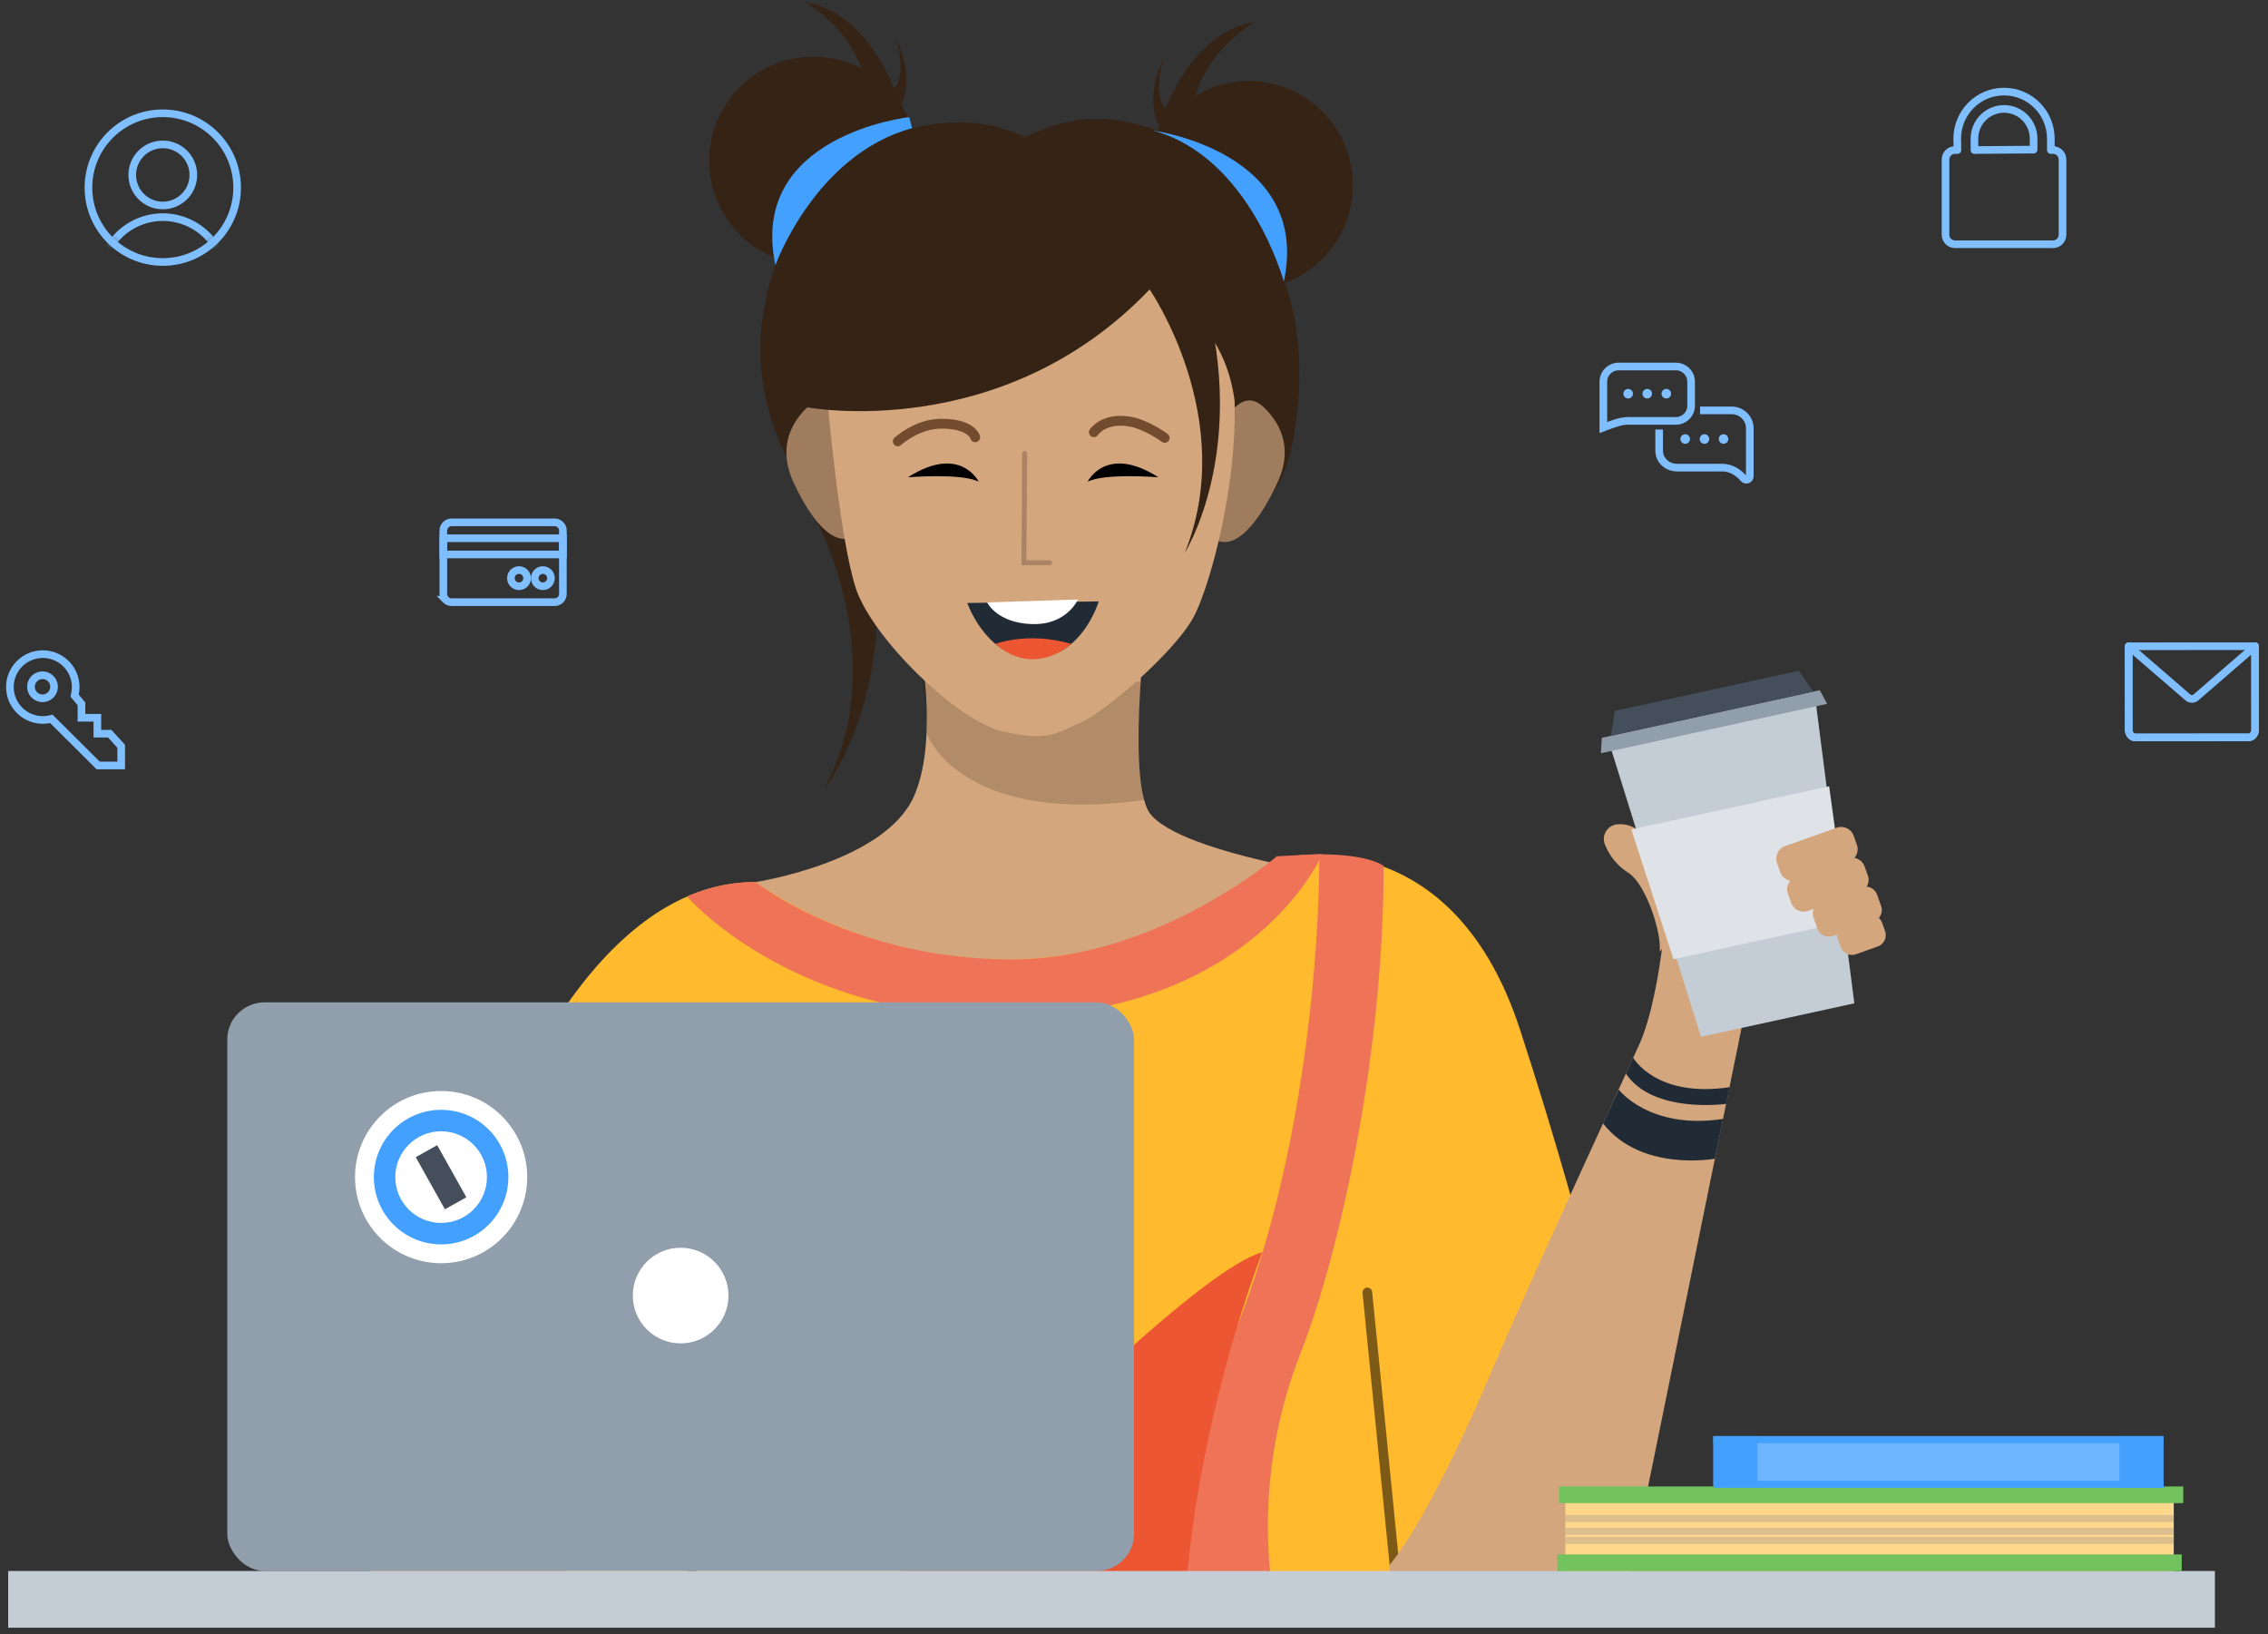 <svg xmlns="http://www.w3.org/2000/svg" xmlns:xlink="http://www.w3.org/1999/xlink" width="322" height="232"><rect width="100%" height="100%" fill="#333333" stroke="none"/><defs><path id="a" d="M-.001 10.746c0 5.828 4.725 10.554 10.554 10.554 5.83 0 10.555-4.726 10.555-10.554C21.108 4.917 16.382.19 10.553.19S0 4.917 0 10.746z"/><path id="c" d="M-.001 10.746c0 5.828 4.725 10.554 10.554 10.554 5.83 0 10.555-4.726 10.555-10.554C21.108 4.917 16.382.19 10.553.19S0 4.917 0 10.746z"/><path id="e" d="M.507 0h228.871v228.363H.507z"/></defs><g fill="none" fill-rule="evenodd" transform="translate(1)"><path stroke="#7FBEFF" stroke-linecap="round" stroke-linejoin="round" stroke-width="1.084" d="M279.322 19.688c0-2.333 1.88-4.225 4.2-4.225 2.32 0 4.2 1.892 4.2 4.225v1.55l-8.4.062v-1.612zm11.166 1.612h-.32v-1.612c0-3.692-2.976-6.686-6.646-6.686s-6.646 2.994-6.646 6.686l.033 1.612h-.354c-.74 0-1.34.603-1.34 1.348v10.676c0 .744.6 1.348 1.34 1.348h13.933c.74 0 1.34-.604 1.34-1.348V22.648c0-.745-.6-1.348-1.34-1.348z"/><g stroke="#7FBEFF" stroke-linecap="round" stroke-linejoin="round" stroke-width="1.084"><path d="M301.219 91.748l.007 11.854c0 .601.422 1.089.942 1.089l16.065-.01c.52 0 .941-.488.94-1.09l-.005-11.853-17.949.01z"/><path d="M310.791 98.988a.885.885 0 01-1.187.002l-8.385-7.242.007 11.854c0 .601.422 1.089.942 1.088l16.065-.009c.52 0 .941-.488.94-1.09l-.005-11.853-8.377 7.25z"/></g><g transform="translate(11.559 15.892)"><mask id="b" fill="#fff"><use xlink:href="#a"/></mask><path stroke="#7FBEFF" stroke-linecap="round" stroke-linejoin="round" stroke-width="1.084" d="M14.887 8.944a4.334 4.334 0 11-8.668 0 4.334 4.334 0 018.668 0z" mask="url(#b)"/><mask id="d" fill="#fff"><use xlink:href="#c"/></mask><path stroke="#7FBEFF" stroke-linecap="round" stroke-linejoin="round" stroke-width="1.084" d="M19.416 23.705a8.863 8.863 0 11-17.725-.001 8.863 8.863 0 0117.725.001z" mask="url(#d)"/></g><path stroke="#7FBEFF" stroke-linecap="round" stroke-linejoin="round" stroke-width="1.084" d="M32.667 26.638c0 5.829-4.726 10.554-10.555 10.554s-10.554-4.725-10.554-10.554c0-5.83 4.725-10.556 10.554-10.556 5.83 0 10.555 4.726 10.555 10.555z"/><path stroke="#7FBEFF" stroke-width="1.084" d="M240.367 58.261h4.486c1.422 0 2.574 1.135 2.574 2.535v6.822a.492.492 0 01-.843.333l-.283-.292c-.72-.741-1.715-1.271-2.756-1.271h-6.412c-1.42 0-2.573-1.025-2.573-2.425V60.97"/><path fill="#7FBEFF" fill-rule="nonzero" d="M240.993 61.647a.677.677 0 100 1.354.677.677 0 000-1.354zm2.709 0a.677.677 0 100 1.354.677.677 0 000-1.354zm-5.417 0a.678.678 0 100 1.355.678.678 0 000-1.355z"/><path stroke="#7FBEFF" stroke-width="1.084" d="M228.804 52.031c-.599 0-1.14.242-1.533.635a2.16 2.16 0 00-.634 1.532h0v6.503c1.58-.608 2.545-.95 3.545-.95h6.748a2.163 2.163 0 002.167-2.167h0v-3.386a2.16 2.16 0 00-.634-1.532 2.159 2.159 0 00-1.533-.635h0z"/><path fill="#7FBEFF" fill-rule="nonzero" d="M232.867 55.214a.677.677 0 100 1.354.677.677 0 000-1.354zm2.708 0a.677.677 0 10.001 0zm-5.417 0a.677.677 0 100 1.354.677.677 0 000-1.354z"/><path stroke="#7FBEFF" stroke-linecap="square" stroke-width="1.084" d="M16.208 108.668v-2.724l-1.635-1.79h-1.751v-2.258h-2.258v-1.975l-.978-1.176a4.67 4.67 0 00-7.812-4.511 4.672 4.672 0 004.511 7.814h0l6.654 6.62h3.269zM5.036 99.13a1.634 1.634 0 110-3.268 1.634 1.634 0 010 3.268z"/><g fill-rule="nonzero" stroke="#7FBEFF" stroke-width="1.084" transform="translate(61.4 72.957)"><path d="M.542 2.381a1.181 1.181 0 011.185-1.185h14.605a1.185 1.185 0 011.185 1.185h0v8.962a1.181 1.181 0 01-1.185 1.185h0H1.727c-.328 0-.624-.132-.838-.347a1.177 1.177 0 01-.347-.838h0z"/><path d="M.542 3.454h16.975v2.302H.542V3.454z"/><circle cx="14.673" cy="9.12" r="1.151" transform="rotate(-90 14.673 9.12)"/><circle cx="11.287" cy="9.12" r="1.151" transform="rotate(-90 11.287 9.12)"/></g><g transform="translate(34.293 .262)"><mask id="f" fill="#fff"><use xlink:href="#e"/></mask><g mask="url(#f)"><g transform="translate(15.692)"><path fill="#352315" fill-rule="nonzero" d="M65.132 74.118s10.597 19.693.836 37.739c0 0 10.608-13.265 6.8-36.327-4.645-28.245-7.636-1.412-7.636-1.412z"/><path fill="#352315" fill-rule="nonzero" d="M105.135 79.626s23.705 1.73 27.346-16.812c3.64-18.542-2.762-32.88-14.42-38.596-11.66-5.717-22.707-2.05-31.458 6.7-6.23 6.23-27.073-.345-29.255 13.521-2.18 13.867 5.34 26.995 14.74 34 19.18 14.3 33.047 1.187 33.047 1.187z"/><path fill="#D3A67D" fill-rule="nonzero" d="M56.302 124.96s18.307-2.825 22.455-12.141c4.148-9.316 0-26.232 0-26.232h33.131s-2.762 21.744 0 27.958c2.762 6.214 30.385 10.017 30.385 10.017s-23.9 25.53-47.154 22.423c-23.256-3.107-38.817-22.026-38.817-22.026z"/><path fill="#9E7C5D" fill-rule="nonzero" d="M123.139 59.205s2.275-4.55 5.31-1.642c3.033 2.908 3.791 6.57 2.023 10.492-1.768 3.923-5.753 10.844-9.415 7.935-3.661-2.908 2.082-16.785 2.082-16.785zm-54.199 0s-2.276-4.55-5.31-1.642c-3.033 2.908-3.792 6.57-2.024 10.492 1.318 2.909 3.75 7.219 6.413 8.05a2.93 2.93 0 002.82-.59c3.666-2.914-1.9-16.31-1.9-16.31z"/><path fill="#000" fill-rule="nonzero" d="M80.598 103.89s4.614 13.077 30.861 9.415a50.417 50.417 0 01-.78-6.8c-.177-3.21.273-9.99.273-9.99l-31.08-.57s.894 4.88.721 7.935l.005.01z" opacity=".16"/><path fill="#D3A67D" fill-rule="nonzero" d="M66.429 55.978s1.762 20.279 4.111 27.33c2.349 7.05 14.4 18.83 20.865 20.279 6.465 1.449 7.349.293 10.874-1.177 3.526-1.47 14.123-10.576 16.456-15.571.397-.848.821-1.904 1.25-3.139 2.092-6.01 4.33-16.1 4.33-25.379 0-11.167-.585-34.972-30.562-34.088-29.976.884-27.324 31.745-27.324 31.745z"/><path stroke="#8C6B54" stroke-linecap="round" stroke-width=".696" d="M94.496 64.101l-.11 15.525h3.651" opacity=".58"/><path stroke="#734B2E" stroke-linecap="round" stroke-width="1.394" d="M87.471 61.81s-.47-1.925-4.822-1.925c-3.431 0-6.172 2.51-6.172 2.51m37.901-.496s-2.495-1.846-4.833-2.286c-3.787-.716-5.231 1.486-5.231 1.486"/><path fill="#352315" fill-rule="nonzero" d="M127.794 46.845c-.183-2.019 1.936-4.294 0-9.472-2.458-6.575-6.235-15.844-14.175-18.946-8.892-3.488-14.494-1.286-19.123.78-3.85-1.852-8.95-2.96-15.958-1.271C69.954 20.028 61.8 30.08 59.122 37.373c-5.806 15.9 4.508 20.19 4.508 20.19s27.655 5.23 48.603-16.738c0 0 10.692 2.934 12.161 16.534 0 0 4.237-1.386 3.4-10.514z"/><circle cx="64.493" cy="22.581" r="14.792" fill="#352315" fill-rule="nonzero"/><circle cx="126.298" cy="26.033" r="14.792" fill="#352315" fill-rule="nonzero"/><path fill="#212B36" fill-rule="nonzero" d="M86.342 85.337l18.662-.22s-2.369 8.056-9.326 8.056c-1.5 0-2.971-.424-4.242-1.224-3.562-2.207-5.094-6.612-5.094-6.612z"/><path fill="#FFF" fill-rule="nonzero" d="M89.166 85.259s1.386 2.919 6.36 3.076c4.975.156 6.523-3.49 6.523-3.49l-12.883.414z"/><path fill="#352315" fill-rule="nonzero" d="M112.233 40.825s12.695 18.412 4.98 37.414c0 0 9.085-14.347 2.777-36.85-7.725-27.56-7.757-.564-7.757-.564z"/><path fill="#43A0FF" fill-rule="nonzero" d="M59.106 37.373s5.649-15.718 19.416-19.437l-.419-1.57s-22.92 2.537-18.997 21.007zm72.182 2.343s-4.812-17.727-18.579-21.445c0 0 22.507 2.976 18.58 21.445z"/><path fill="#352315" fill-rule="nonzero" d="M113.337 18.427s3.614-13.991 13.887-15.576c0 0-9.206 4.87-9.206 15.372l-4.681.204z"/><path fill="#352315" fill-rule="nonzero" d="M113.949 18.203s-2.919-3.531.34-10.373c0 0-2.145 6.277.936 7.846l-1.276 2.527zm-36.845-2.616S73.495 1.595 63.217.01c0 0 9.211 4.875 9.211 15.373l4.676.204z"/><path fill="#352315" fill-rule="nonzero" d="M76.498 15.373s2.918-3.53-.34-10.373c0 0 2.139 6.277-.942 7.846l1.282 2.527z"/><path fill="#FFBA2E" fill-rule="nonzero" d="M56.302 124.96s35.626 26.858 73.998-3.286c0 0 24.458-6.627 34.522 24.234 10.063 30.86 14.844 53.65 14.844 53.65s-8.604-.256-17.26 12.334c-10.828 15.775-12.094 32.89-12.094 32.89l6.93 54.785H34.476l10.707-58.582L.466 229.65s14.703-104.69 55.836-104.69z"/><path fill="#EF7457" fill-rule="nonzero" d="M56.302 124.96s13.908 10.984 36.332 10.984c20.656 0 37.66-14.646 37.66-14.646l5.833-.304h.622s-9.441 22.225-43.456 23.067c-31.441.78-46.735-17.051-46.735-17.051a23.717 23.717 0 019.744-2.05z"/><path fill="#EF7457" fill-rule="nonzero" d="M136.32 121.02s.617 43.598-15.849 76.53S34.69 298.07 34.69 298.07s-11.695 124.27 0 181.952c11.696 57.684 19.06 67.475 19.06 67.475s-15.953-2.244-8.625 5.084c7.329 7.329-6.946 18.517 8.485 18.517 15.43 0 54.77 4.629 54.77-11.576 0-16.204-11.958-20.44-6.942-25.452 5.016-5.01 8.484-25.457 8.484-25.457s4.63 26.226 7.715 29.291c3.086 3.065-10.032 1.543-2.317 9.259 7.715 7.715-10.796 15.425 6.946 20.054 17.743 4.629 51.684 6.172 51.684-8.484 0-14.657 5.398-15.43 0-27.77-5.398-12.339 5.011-96.039-5.403-106.453-10.414-10.414 20.06-70.969-6.941-115.712l-13.113-1.543s12.344-17.742-6.172-47.828a93.687 93.687 0 01-11.733-28.622 67.43 67.43 0 013.139-39.136c5.544-14.269 11.732-42.247 11.732-69.007-.016.042-1.815-1.642-9.138-1.642z"/><path fill="#EC5632" fill-rule="nonzero" d="M128.228 177.511s-14.609 36.923-10.497 69.792l-80.07 17.512s74.755-82.894 90.567-87.304z"/><path fill="#EF7457" fill-rule="nonzero" d="M45.182 241.026L.466 229.692l2.311-13.25s39.973 8.48 43.786 12.293c3.813 3.813-1.381 12.291-1.381 12.291zm104.382 3.855l-1.38-11.047s32.554-9.613 37.529-9.613c4.974 0 3.054 13.003 3.054 13.003s-28.57 11.314-39.203 7.657z"/><path stroke="#000" stroke-width="1.374" opacity=".51" style="mix-blend-mode:overlay" stroke-linecap="round" d="M46.563 228.714l5.272-43.273m96.348 48.393l-5.037-50.621"/></g></g></g><path fill="#EC5632" fill-rule="nonzero" d="M140.333 91.41s4.624-1.789 10.754 0c0 0-5.162 4.896-10.754 0z"/><path fill="#000" fill-rule="nonzero" d="M153.415 68.385s2.615-5.372 10.053-.628c.021 0-7.647-.622-10.053.628zm-15.462 0s-2.615-5.372-10.048-.628c.016 0 7.648-.622 10.048.628z"/><path fill="#D3A67D" fill-rule="nonzero" d="M196.233 222.228s5.12-5.55 14.08-26.51c4.944-11.559 12.13-27.198 18.83-41.786l2.564-5.592c2.652-5.785 3.661-17.11 3.661-17.11l13.192 3.416-4.373 21.446-14.327 70.289s-32.565 6.465-33.627-4.153z"/><rect width="128.741" height="80.724" x="31.265" y="142.299" fill="#919EAB" fill-rule="nonzero" rx="5.282"/><path fill="#D3A67D" fill-rule="nonzero" d="M228.81 117.02a2.089 2.089 0 00-1.915 2.954 8.365 8.365 0 003.206 3.871c2.48 1.527 4.545 7.877 4.55 10.566 0 1.527 0 0 1.397-.622 2.783-1.24 5.655-3.793.304-8.406-2.898-2.495-3.72-6.831-5.278-7.846a4.237 4.237 0 00-2.265-.518z"/><circle cx="95.633" cy="183.924" r="6.789" fill="#FFF" fill-rule="nonzero"/><path fill="#C4CDD5" fill-rule="nonzero" d="M262.269 142.435l-5.413-42.279-13.794 3.013-1.48.319-13.793 3.018 12.705 40.683z"/><path fill="#919EAB" fill-rule="nonzero" d="M226.424 104.738l-.141 2.197 32.121-7.015-1.041-1.94z"/><path fill="#454F5C" fill-rule="nonzero" d="M228.276 100.925l-.571 3.53 28.722-6.271-2.04-2.961z"/><path fill="#DFE3E8" fill-rule="nonzero" d="M230.608 117.757l28.084-6.131 2.631 19.144-24.731 5.398z"/><path fill="#D3A67D" fill-rule="nonzero" d="M252.443 120.118l7.315-2.608c.986-.35 2.07.163 2.42 1.148l.453 1.27a1.894 1.894 0 01-1.148 2.42l-7.315 2.608a1.892 1.892 0 01-2.42-1.148l-.453-1.27a1.894 1.894 0 011.148-2.42z"/><path fill="#D3A67D" fill-rule="nonzero" d="M253.992 124.472l7.316-2.608a1.895 1.895 0 012.42 1.148l.452 1.27a1.893 1.893 0 01-1.148 2.42l-7.315 2.608a1.894 1.894 0 01-2.42-1.148l-.453-1.27a1.894 1.894 0 011.148-2.42z"/><path fill="#D3A67D" fill-rule="nonzero" d="M257.513 128.037l5.788-2.063a1.724 1.724 0 012.203 1.045l.566 1.59a1.724 1.724 0 01-1.045 2.203l-5.788 2.063a1.723 1.723 0 01-2.202-1.045l-.567-1.59a1.724 1.724 0 011.045-2.203z"/><path fill="#D3A67D" fill-rule="nonzero" d="M260.948 131.07l3.073-1.096a1.72 1.72 0 012.197 1.042l.412 1.156a1.72 1.72 0 01-1.042 2.197l-3.073 1.095a1.718 1.718 0 01-2.197-1.042l-.412-1.156a1.72 1.72 0 011.042-2.197z"/><path fill="#C4CDD5" fill-rule="nonzero" d="M.163 223.023h313.298v8.05H.163z"/><circle cx="61.628" cy="167.107" r="12.224" fill="#FFF" fill-rule="nonzero"/><circle cx="61.628" cy="167.107" r="9.551" fill="#43A0FF" fill-rule="nonzero"/><circle cx="61.628" cy="167.107" r="6.507" fill="#FFF" fill-rule="nonzero"/><path fill="#454F5B" fill-rule="nonzero" d="M58.027 164.279l3.044-1.705 4.141 7.398-3.044 1.704z"/><path fill="#FFD88B" fill-rule="nonzero" d="M221.246 211.259h86.373v11.779h-86.373z"/><path fill="#72C260" fill-rule="nonzero" d="M220.335 211.024h88.638v2.364h-88.638zm-.219 9.65h88.638v2.364h-88.638z"/><path fill="#C2AC8F" fill-rule="nonzero" d="M221.246 215.077h86.373v1h-86.373zm0 1.831h86.373v1h-86.373zm0 1.271h86.373v1.004h-86.373z" opacity=".58"/><path fill="#6DB5FF" fill-rule="nonzero" d="M242.262 203.879h63.876v7.145h-63.876z"/><path fill="#43A0FF" fill-rule="nonzero" d="M242.314 210.218h63.876v1h-63.876zm-.052-6.339h63.876v1h-63.876z"/><path fill="#43A0FF" fill-rule="nonzero" d="M242.262 203.879h6.235v7.046h-6.235zm57.641 0h6.235v7.318h-6.235z"/><path fill="#212B36" fill-rule="nonzero" d="M230.865 150.155s3.253 5.754 13.693 4.185l-.48 2.364s-10.357 1.48-14.239-4.284l1.026-2.265zm-2.045 4.53s4.378 5.753 14.813 4.158l-1.151 5.65s-10.461 1.96-15.896-5.012l2.234-4.796z"/></g></svg>